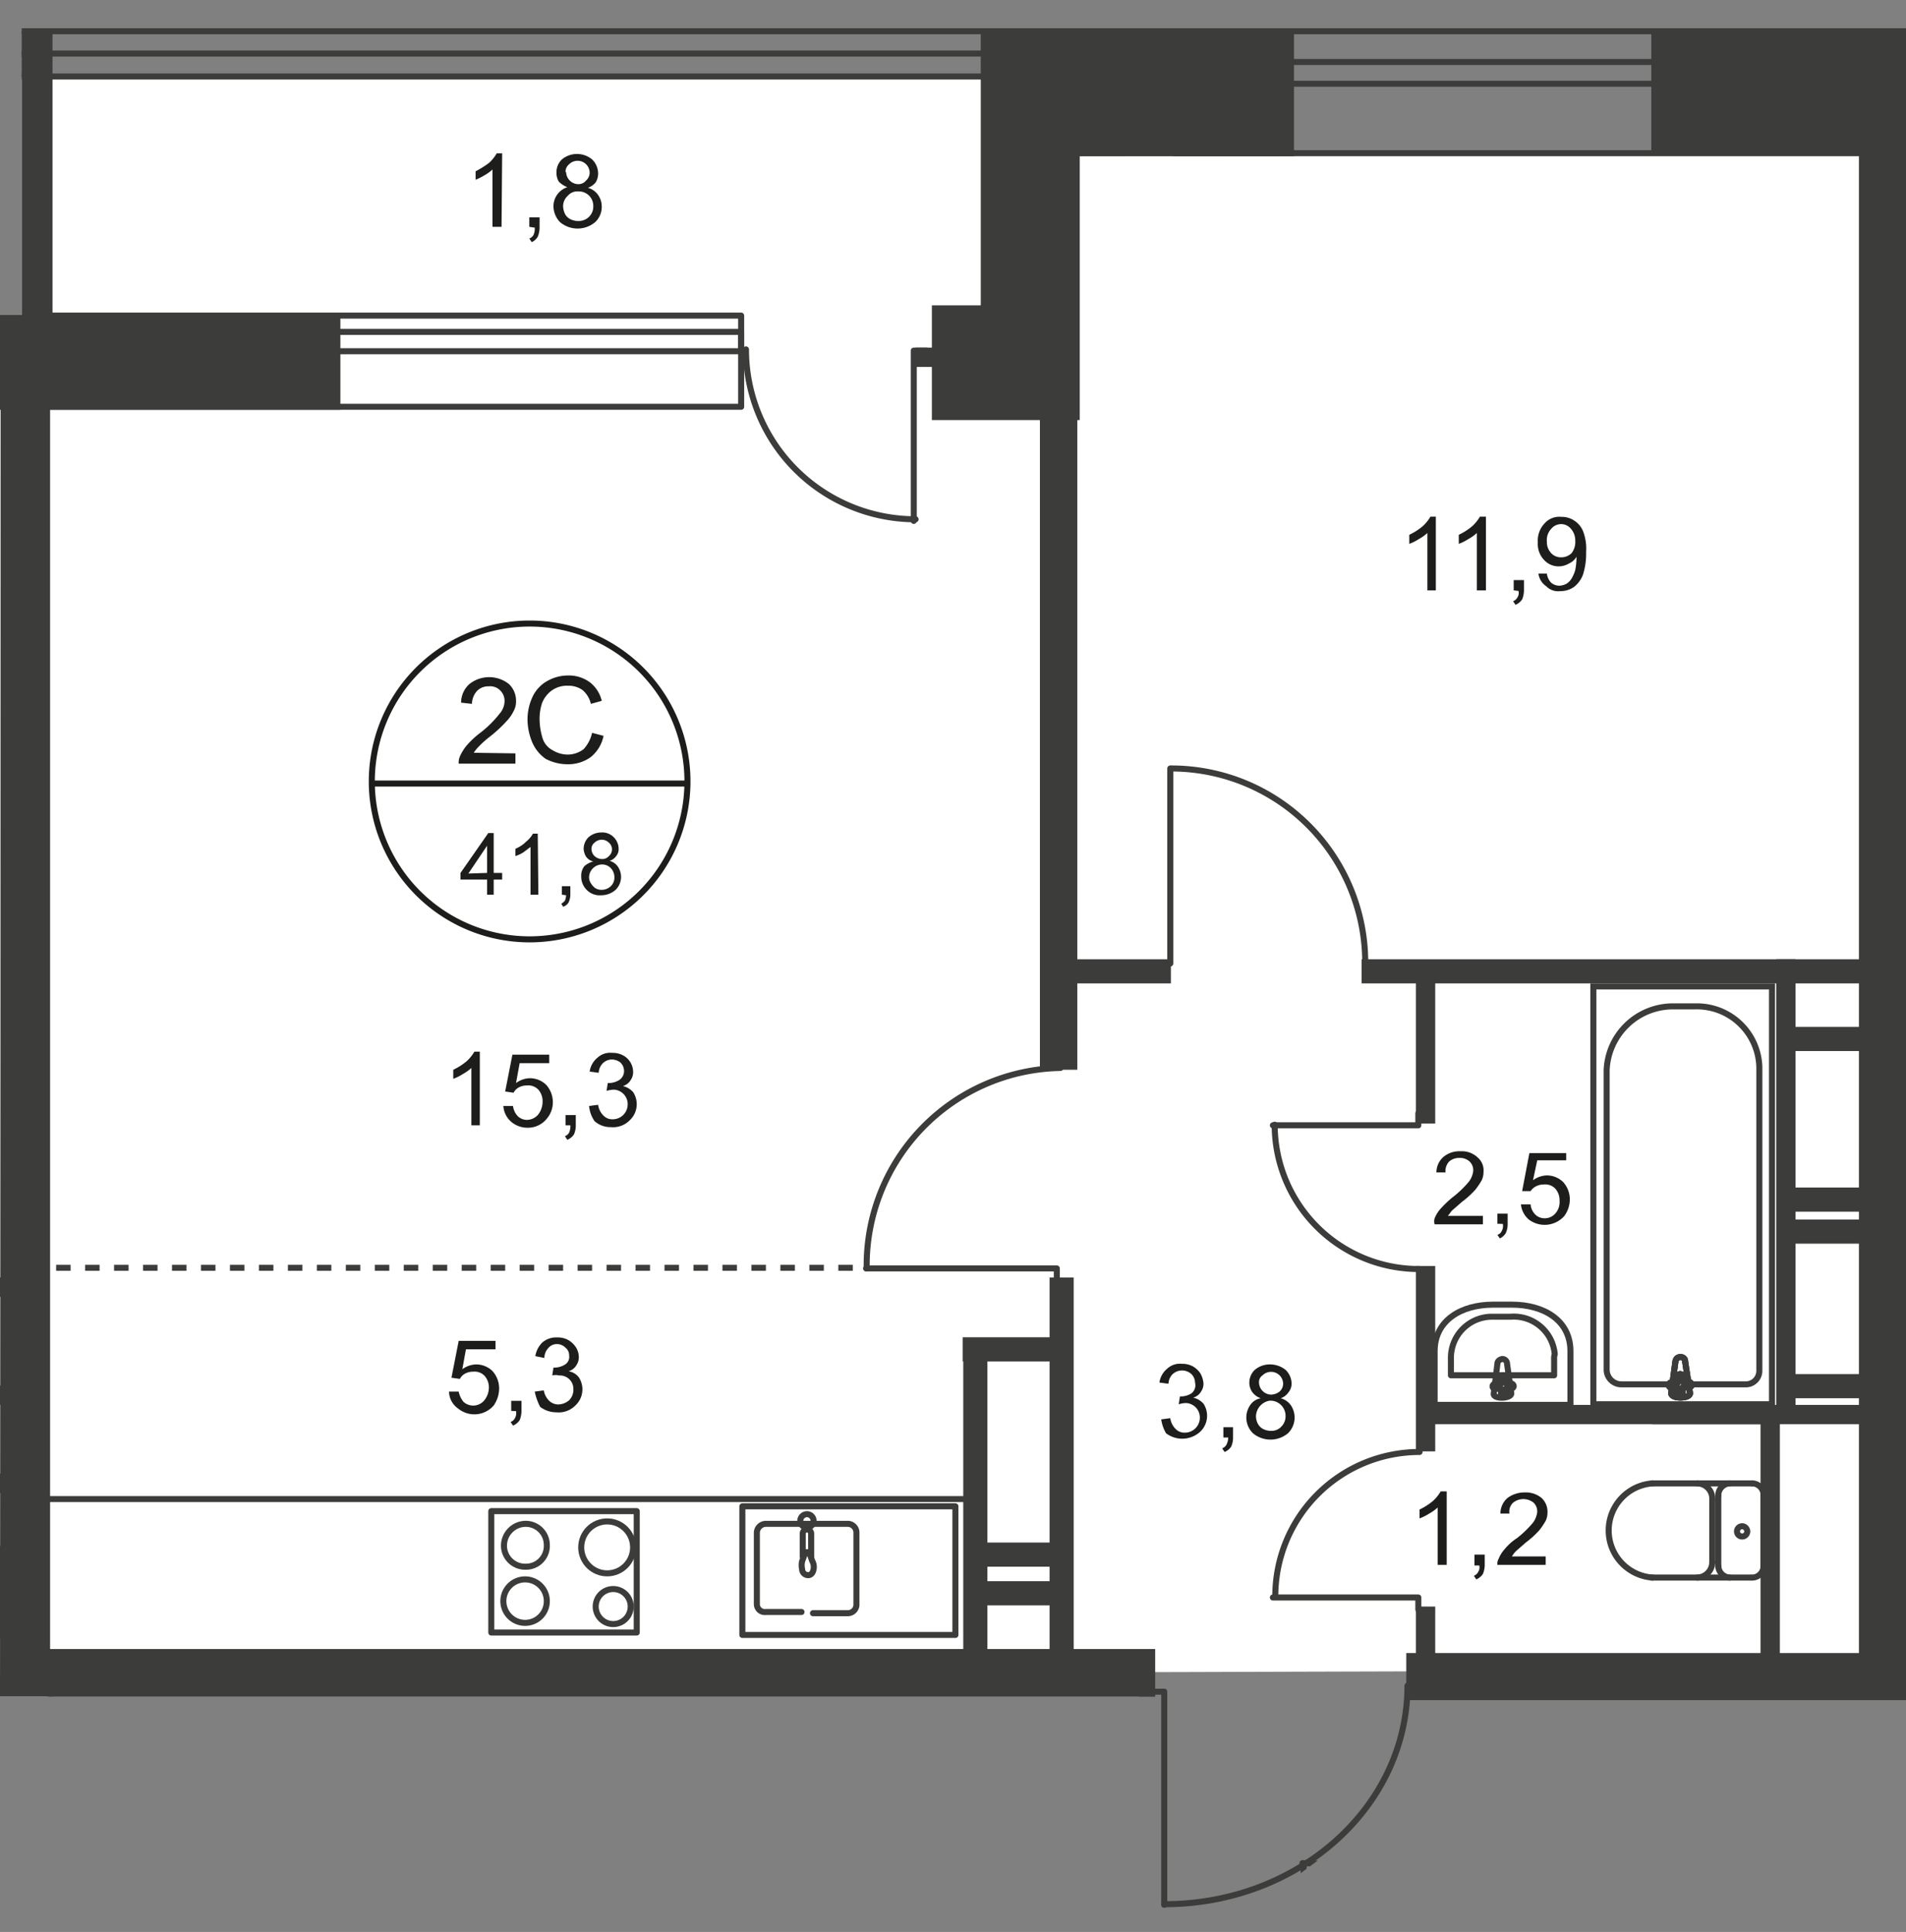 <svg id="Слой_1" data-name="Слой 1" xmlns="http://www.w3.org/2000/svg" xmlns:xlink="http://www.w3.org/1999/xlink" viewBox="0 0 315.8 319.96">
  <rect x="0" y="0" width="315.8" height="319.96" fill="#808080" stroke="none"/>
  <defs>
    <style>
      .cls-1, .cls-11, .cls-12, .cls-6, .cls-7 {
        fill: none;
      }

      .cls-2 {
        clip-path: url(#clip-path);
      }

      .cls-3 {
        clip-path: url(#clip-path-2);
      }

      .cls-4, .cls-9 {
        fill: #fff;
      }

      .cls-4 {
        fill-rule: evenodd;
      }

      .cls-5 {
        clip-path: url(#clip-path-3);
      }

      .cls-12, .cls-6, .cls-7 {
        stroke: #3c3c3b;
      }

      .cls-6 {
        stroke-linecap: round;
        stroke-linejoin: round;
      }

      .cls-12, .cls-7 {
        stroke-miterlimit: 22.93;
      }

      .cls-8 {
        fill: #3c3c3b;
      }

      .cls-10 {
        fill: #1d1d1b;
      }

      .cls-11 {
        stroke: #1d1d1b;
        stroke-miterlimit: 10;
      }

      .cls-12 {
        stroke-dasharray: 2.4 2.4;
      }
    </style>
    <clipPath id="clip-path">
      <polygon class="cls-1" points="188.69 280.97 0 280.97 0 52.17 3.6 52.17 3.6 0 315.8 0 315.8 296.88 233.57 296.88 202.34 319.96 180.62 319.96 188.69 280.97"/>
    </clipPath>
    <clipPath id="clip-path-2">
      <polygon class="cls-1" points="-238.9 622.27 -264.3 622.27 -264.3 -3.83 1142.1 -3.83 1142.1 1068.27 1045.5 1068.27 1045.5 1076.17 431.5 1076.17 -242.4 1076.17 -238.9 622.27"/>
    </clipPath>
    <clipPath id="clip-path-3">
      <rect class="cls-1" x="-3455.9" y="-692.23" width="4980.1" height="3309.9"/>
    </clipPath>
  </defs>
  <g class="cls-2">
    <g class="cls-3">
      <g>
        <polygon class="cls-4" points="313.3 25.47 456 25.47 465.1 12.87 689.6 12.87 708.1 26.47 824.4 25.47 824.4 260.17 703.5 260.17 703.5 275.37 313.3 275.37 313.3 25.47"/>
        <polygon class="cls-4" points="-248 24.27 -109.3 24.27 -94.3 12.67 162.5 12.67 178.9 25.87 315.8 25.47 311.5 276.57 8.2 277.47 6.8 348.27 -109.3 603.67 -248 603.67 -248 24.27"/>
        <g class="cls-5">
          <g>
            <path class="cls-6" d="M260.2,223.77v8.9H237.7v-8.9c0-5.1,4.4-7.7,9.7-7.7h3.1C255.8,216.07,260.2,218.67,260.2,223.77Z"/>
            <path class="cls-6" d="M257.5,225.07v2.7H240.4v-2.7a6.81,6.81,0,0,1,6.6-7h3.3a6.81,6.81,0,0,1,7.3,6.2A2.2,2.2,0,0,0,257.5,225.07Z"/>
            <path class="cls-6" d="M249.7,225.87l.7,4.9c0,.9-3.1,1-2.9,0l.6-4.9c0-.4.3-.7.8-.8A.79.79,0,0,1,249.7,225.87Z"/>
            <path class="cls-6" d="M250.8,229.57h0a.43.43,0,0,1-.4.4h-.9v.9a.4.4,0,0,1-.8,0h0V230h-1a.4.4,0,1,1,0-.8h1v-1a.43.43,0,0,1,.4-.4h0a.43.43,0,0,1,.4.4v.9h.9c.2.1.4.2.4.5Z"/>
            <path class="cls-6" d="M290.3,245.67a1.92,1.92,0,0,1,1.9,2"/>
            <line class="cls-6" x1="290.3" y1="245.67" x2="273.7" y2="245.67"/>
            <path class="cls-6" d="M273.8,261.27a7.82,7.82,0,0,1,0-15.6"/>
            <line class="cls-6" x1="273.6" y1="261.27" x2="290.1" y2="261.27"/>
            <path class="cls-6" d="M292.2,259.37a1.9,1.9,0,0,1-1.9,1.9h0"/>
            <line class="cls-6" x1="292.2" y1="259.47" x2="292.2" y2="247.77"/>
            <path class="cls-6" d="M289.5,253.67a.85.85,0,1,1-.8-.9A.88.88,0,0,1,289.5,253.67Z"/>
            <path class="cls-6" d="M286.6,261.27a2,2,0,0,1-1.9-1.9h0"/>
            <line class="cls-6" x1="284.7" y1="259.47" x2="284.7" y2="247.77"/>
            <path class="cls-6" d="M284.7,247.67a2,2,0,0,1,1.9-2"/>
            <path class="cls-6" d="M281.2,245.67a2.53,2.53,0,0,1,2.5,2.7h0"/>
            <line class="cls-6" x1="283.7" y1="248.57" x2="283.7" y2="258.77"/>
            <path class="cls-6" d="M283.7,258.67a2.56,2.56,0,0,1-2.5,2.6"/>
            <path class="cls-6" d="M134.7,267.17h5.7a1.44,1.44,0,0,0,1.5-1.3v-12.1a1.45,1.45,0,0,0-1.5-1.4H126.9a1.52,1.52,0,0,0-1.5,1.4v11.9a1.32,1.32,0,0,0,1.5,1.3h5.9"/>
            <path class="cls-7" d="M132.6,251.87a1.1,1.1,0,1,0,1.1-1.1h0A1.11,1.11,0,0,0,132.6,251.87Z"/>
            <path class="cls-7" d="M133,258v-4a.7.7,0,1,1,1.4,0v4"/>
            <path class="cls-7" d="M134.6,258.57c-.2-.5-.3-.9-.4-1.1l-.2-.4h-.5l-.2.4-.4,1.1a2.85,2.85,0,0,0,0,1.3,1,1,0,0,0,1,1c.5,0,.8-.4.9-1A1.91,1.91,0,0,0,134.6,258.57Z"/>
            <rect class="cls-6" x="123" y="249.47" width="35.3" height="21.3"/>
            <line class="cls-6" x1="161.3" y1="248.27" x2="8.3" y2="248.27"/>
            <path class="cls-6" d="M90.6,265.07a3.6,3.6,0,1,0-3.6,3.7,3.59,3.59,0,0,0,3.6-3.6Z"/>
            <rect class="cls-6" x="81.4" y="250.27" width="24.1" height="20.1"/>
            <path class="cls-6" d="M104.5,266.07a2.9,2.9,0,1,0-2.9,2.9A2.9,2.9,0,0,0,104.5,266.07Z"/>
            <circle class="cls-6" cx="100.6" cy="256.27" r="4.3"/>
            <path class="cls-6" d="M90.6,255.87a3.5,3.5,0,0,0-3.6-3.5,3.63,3.63,0,0,0-3.5,3.6,3.5,3.5,0,0,0,3.6,3.5,3.44,3.44,0,0,0,3.5-3.6Z"/>
            <path class="cls-6" d="M215.8,308.57c21.4,0,39,16.2,39,36.2"/>
            <polyline class="cls-6" points="216 308.87 216 344.87 214 344.87"/>
            <polyline class="cls-6" points="210.9 264.57 235 264.57 235 266.57"/>
            <path class="cls-6" d="M235.2,240.47a23.9,23.9,0,0,0-23.9,23.9h0"/>
            <polyline class="cls-6" points="210.9 186.37 235 186.37 235 184.37"/>
            <path class="cls-6" d="M211.2,186.27a23.9,23.9,0,0,0,23.9,23.9h0"/>
            <path class="cls-6" d="M175.7,176.87a32.7,32.7,0,0,0-32.1,33.2"/>
            <polyline class="cls-6" points="143.5 210.07 175.1 210.07 175.1 212.07"/>
            <path class="cls-6" d="M192.9,315.37c22.3,0,40.3-16.2,40.3-36.2"/>
            <polyline class="cls-6" points="192.9 315.47 192.9 280.17 190.8 280.17"/>
            <path class="cls-6" d="M83.2,308.57A36.19,36.19,0,0,0,47,344.77h0"/>
            <polyline class="cls-6" points="83.1 308.97 83.1 344.97 85.1 344.97"/>
            <path class="cls-6" d="M8.3,320.77a36.19,36.19,0,0,0,36.2-36.2h0"/>
            <polyline class="cls-6" points="44.3 284.57 8.3 284.57 8.3 279.17"/>
            <path class="cls-6" d="M123.6,57.87A28.12,28.12,0,0,0,151.7,86h0"/>
            <polyline class="cls-6" points="151.4 86.27 151.4 58.07 153.5 58.07"/>
            <path class="cls-6" d="M226.2,159.37a32.14,32.14,0,0,0-32.1-32.1"/>
            <polyline class="cls-6" points="193.9 127.27 193.9 159.57 191.9 159.57"/>
            <rect class="cls-8" x="151.7" y="57.57" width="3.2" height="3.2"/>
            <rect class="cls-6" x="194.6" y="5.17" width="270" height="20.2"/>
            <rect class="cls-6" x="194.4" y="10.27" width="246.7" height="3.6"/>
            <rect class="cls-6" x="-124.8" y="5.17" width="321" height="7.5"/>
            <line class="cls-6" x1="-124.8" y1="8.87" x2="196.2" y2="8.87"/>
            <rect class="cls-6" x="5.4" y="52.27" width="117.4" height="15.1"/>
            <rect class="cls-6" x="5.4" y="54.97" width="117.4" height="3.2"/>
            <polygon class="cls-8" points="178.9 25.87 214.4 25.87 214.4 5.17 162.5 5.17 162.5 50.57 154.4 50.57 154.4 69.57 178.9 69.57 178.9 25.87"/>
            <polygon class="cls-8" points="308 281.57 315.8 281.57 315.8 281.57 315.8 281.57 315.8 275.47 428.4 275.47 428.4 280.87 466.4 280.87 466.4 272.87 451.7 272.87 451.7 267.67 315.8 267.67 315.8 201.37 315.8 25.47 348.4 25.47 348.4 4.97 273.6 4.97 273.6 25.47 308 25.47 308 201.37 308 273.77 233 273.77 233 281.57 308 281.57"/>
            <path class="cls-8" d="M0,282.57H8.1V281H191.4v-7.9H8.3V67.87H56.4V52.17H8.7v-47H3.6v47H-44.1v15.7H.1q0,107.4-.1,214.7"/>
            <rect class="cls-8" x="172.3" y="6.37" width="6.2" height="170.8"/>
            <rect class="cls-8" x="173.9" y="211.57" width="4" height="63.5"/>
            <rect class="cls-8" x="159.6" y="221.87" width="4" height="52.6"/>
            <rect class="cls-8" x="162.6" y="255.47" width="13.4" height="4"/>
            <rect class="cls-8" x="-69.2" y="277.47" width="77.4" height="3.2"/>
            <rect class="cls-8" x="-70.6" y="229.47" width="75.9" height="3.2"/>
            <rect class="cls-8" x="-29.8" y="244.07" width="35.1" height="3.2"/>
            <rect class="cls-8" x="225.6" y="158.87" width="87.4" height="4"/>
            <rect class="cls-8" x="176" y="158.87" width="18" height="4"/>
            <rect class="cls-8" x="234.6" y="209.67" width="3.2" height="30.7"/>
            <rect class="cls-8" x="234.6" y="160.77" width="3.2" height="25.3"/>
            <rect class="cls-8" x="234.6" y="266.07" width="3.2" height="10.7"/>
            <rect class="cls-8" x="236.2" y="232.67" width="75.4" height="3.2"/>
            <rect class="cls-8" x="291.7" y="234.37" width="3.2" height="40.5"/>
            <rect class="cls-8" x="294.3" y="158.87" width="3.2" height="74.7"/>
            <rect class="cls-7" x="264" y="163.37" width="29.6" height="69.2"/>
            <path class="cls-7" d="M266.2,177.27v49.6a2.45,2.45,0,0,0,2.5,2.4h20.5a2.24,2.24,0,0,0,2.3-2.2h0v-50.4a10.35,10.35,0,0,0-10.6-10h-3.6A11,11,0,0,0,266.2,177.27Z"/>
            <path class="cls-9" d="M279.2,225.47l.8,5.2c.2,1-3.2,1.1-3.1,0l.7-5.2a.82.82,0,0,1,1-.7.67.67,0,0,1,.6.7"/>
            <path class="cls-7" d="M279.2,225.47l.8,5.2c.2,1-3.2,1.1-3.1,0l.7-5.2a.82.82,0,0,1,1-.7.67.67,0,0,1,.6.7Z"/>
            <path class="cls-7" d="M279.2,225.47l.8,5.2c.2,1-3.2,1.1-3.1,0l.7-5.2a.82.82,0,0,1,1-.7.67.67,0,0,1,.6.7Z"/>
            <path class="cls-6" d="M279.2,225.47l.8,5.2c.2,1-3.2,1.1-3.1,0l.7-5.2a.82.82,0,0,1,1-.7.67.67,0,0,1,.6.7Z"/>
            <path class="cls-9" d="M280.3,229.37h0a.46.46,0,0,1-.5.4h-1v1a.46.46,0,0,1-.5.4h0a.37.37,0,0,1-.4-.4h0v-1h-1a.37.37,0,0,1-.4-.4h0a.43.43,0,0,1,.4-.4H278v-1a.43.43,0,0,1,.4-.4.66.66,0,0,1,.5.4v.9h1c.2.1.4.2.4.5"/>
            <path class="cls-6" d="M280.3,229.37h0a.46.46,0,0,1-.5.4h-1v1a.46.46,0,0,1-.5.4h0a.37.37,0,0,1-.4-.4h0v-1h-1a.37.37,0,0,1-.4-.4h0a.43.43,0,0,1,.4-.4H278v-1a.43.43,0,0,1,.4-.4.66.66,0,0,1,.5.4v.9h1A.66.66,0,0,1,280.3,229.37Z"/>
            <path class="cls-6" d="M280.3,229.37h0a.46.46,0,0,1-.5.4h-1v1a.46.46,0,0,1-.5.4h0a.37.37,0,0,1-.4-.4h0v-1h-1a.37.37,0,0,1-.4-.4h0a.43.43,0,0,1,.4-.4H278v-1a.43.43,0,0,1,.4-.4.66.66,0,0,1,.5.4v.9h1A.66.66,0,0,1,280.3,229.37Z"/>
            <path class="cls-6" d="M280.3,229.37h0a.46.46,0,0,1-.5.4h-1v1a.46.46,0,0,1-.5.4h0a.37.37,0,0,1-.4-.4h0v-1h-1a.37.37,0,0,1-.4-.4h0a.43.43,0,0,1,.4-.4H278v-1a.43.43,0,0,1,.4-.4.66.66,0,0,1,.5.4v.9h1A.66.66,0,0,1,280.3,229.37Z"/>
            <rect class="cls-8" x="273.8" y="232.67" width="19.2" height="3.2"/>
          </g>
        </g>
        <g class="cls-5">
          <g>
            <rect class="cls-8" x="159.5" y="221.47" width="15.2" height="4"/>
            <rect class="cls-8" x="162.4" y="261.87" width="13.4" height="4"/>
            <path class="cls-6" d="M-1.4,256a1.81,1.81,0,0,1,1.8,1.9"/>
            <path class="cls-6" d="M.4,269.57a2,2,0,0,1-1.9,2"/>
            <line class="cls-6" x1="0.4" y1="269.77" x2="0.4" y2="258.07"/>
            <rect class="cls-8" x="296.7" y="170.07" width="15.2" height="4"/>
            <rect class="cls-8" x="295.2" y="196.67" width="15.2" height="4"/>
            <rect class="cls-8" x="295.7" y="201.97" width="15.2" height="4"/>
            <rect class="cls-8" x="295.5" y="227.57" width="15.2" height="4"/>
            <rect class="cls-8" x="-70.9" y="211.57" width="76.2" height="3.2"/>
          </g>
        </g>
        <g>
          <path class="cls-10" d="M83.1,37.57H81.6v-9.5a7.1,7.1,0,0,1-1.4,1,9.14,9.14,0,0,1-1.4.7v-1.4A16.44,16.44,0,0,0,81,27a6.53,6.53,0,0,0,1.3-1.6h.9Z"/>
          <path class="cls-10" d="M87.7,37.57V36h1.7v1.7a4,4,0,0,1-.3,1.5,2.19,2.19,0,0,1-1,.9l-.4-.6a1.34,1.34,0,0,0,.7-.6,2.54,2.54,0,0,0,.2-1.2Z"/>
          <path class="cls-10" d="M94,31a4.19,4.19,0,0,1-1.4-.9,2.82,2.82,0,0,1-.4-1.5,2.94,2.94,0,0,1,.9-2.2,3.92,3.92,0,0,1,5,0,3.26,3.26,0,0,1,1,2.3,2.82,2.82,0,0,1-.4,1.5,2.8,2.8,0,0,1-1.3.9,3,3,0,0,1,1.7,1.2,3.29,3.29,0,0,1,.6,1.9,3.47,3.47,0,0,1-1.1,2.6,4.53,4.53,0,0,1-5.8,0,3.86,3.86,0,0,1-1.1-2.7A3.34,3.34,0,0,1,94,31Zm-.7,3.1a3.08,3.08,0,0,0,.3,1.3,2,2,0,0,0,.9.9,2.77,2.77,0,0,0,1.3.3,2.41,2.41,0,0,0,1.8-.7,2.34,2.34,0,0,0,.7-1.7,2.4,2.4,0,0,0-2.5-2.5,2.06,2.06,0,0,0-1.7.7,2.34,2.34,0,0,0-.8,1.8Zm.5-5.6a2.05,2.05,0,0,0,2,2,1.61,1.61,0,0,0,1.3-.6,1.76,1.76,0,0,0,.6-1.3,2,2,0,0,0-3.4-1.4,1.61,1.61,0,0,0-.6,1.3Z"/>
        </g>
        <g class="cls-5">
          <g>
            <path class="cls-11" d="M113.9,129.77a26.15,26.15,0,1,1-26.1-26.5,26.14,26.14,0,0,1,26.1,26.5Z"/>
            <line class="cls-11" x1="61.5" y1="129.77" x2="114.2" y2="129.77"/>
          </g>
        </g>
        <g>
          <path class="cls-10" d="M85.4,124.77v1.7H76a2.54,2.54,0,0,1,.2-1.2,7.61,7.61,0,0,1,1.2-1.9,15.07,15.07,0,0,1,2.3-2.1,18.18,18.18,0,0,0,3.1-3.1,3.23,3.23,0,0,0,.8-2.1,2.41,2.41,0,0,0-.7-1.7,2.28,2.28,0,0,0-1.9-.7,2.57,2.57,0,0,0-2,.8,3.23,3.23,0,0,0-.8,2.1l-1.8-.2a4.1,4.1,0,0,1,1.4-3.1,5.26,5.26,0,0,1,6.5,0,3.78,3.78,0,0,1,1.2,2.8,3.29,3.29,0,0,1-.4,1.7,6.57,6.57,0,0,1-1.2,1.7,21.6,21.6,0,0,1-2.7,2.5,17.11,17.11,0,0,0-2,1.8,5.5,5.5,0,0,0-.7.9Z"/>
          <path class="cls-10" d="M98.1,121.37l1.9.5a6.06,6.06,0,0,1-2.1,3.5,6.36,6.36,0,0,1-3.8,1.2,7.79,7.79,0,0,1-3.7-.9,6.43,6.43,0,0,1-2.2-2.7,10,10,0,0,1-.8-3.8,8.91,8.91,0,0,1,.9-3.9,5.8,5.8,0,0,1,2.4-2.5,6.92,6.92,0,0,1,3.4-.9,5.89,5.89,0,0,1,3.6,1.1,5.44,5.44,0,0,1,2,3.1l-1.8.5a4.25,4.25,0,0,0-1.4-2.3,4,4,0,0,0-2.4-.7,4.3,4.3,0,0,0-2.7.8,4.74,4.74,0,0,0-1.6,2.1,8.42,8.42,0,0,0-.4,2.7,11.15,11.15,0,0,0,.5,3.1,3.39,3.39,0,0,0,1.7,2,4.81,4.81,0,0,0,2.4.7,4.39,4.39,0,0,0,2.7-.9A5.85,5.85,0,0,0,98.1,121.37Z"/>
        </g>
        <g>
          <path class="cls-10" d="M80.7,148.17v-2.5H76.3v-1.1l4.6-6.6h.9v6.6h1.4v1.1H81.8v2.5Zm0-3.6v-4.5l-3.1,4.6Z"/>
          <path class="cls-10" d="M89.2,148.17H87.9v-7.9l-1.2.9a5.17,5.17,0,0,1-1.3.6v-1.2a5.67,5.67,0,0,0,1.8-1.2,4.49,4.49,0,0,0,1.1-1.3h.8Z"/>
          <path class="cls-10" d="M93.1,148.17v-1.4h1.4v1.4a3.08,3.08,0,0,1-.3,1.3,1.6,1.6,0,0,1-.9.7l-.3-.5a2.65,2.65,0,0,0,.6-.5,2.92,2.92,0,0,0,.2-.9Z"/>
          <path class="cls-10" d="M98.3,142.67a2,2,0,0,1-1.2-.8,2.84,2.84,0,0,1-.4-1.3,2.73,2.73,0,0,1,.8-1.9,3.23,3.23,0,0,1,2.1-.8,2.65,2.65,0,0,1,2.1.8,2.73,2.73,0,0,1,.8,1.9,1.75,1.75,0,0,1-.4,1.2,2.1,2.1,0,0,1-1.1.8,2.43,2.43,0,0,1,1.4,1,3,3,0,0,1-.4,3.8,3.58,3.58,0,0,1-2.4.9,3,3,0,0,1-2.4-.9,3.1,3.1,0,0,1-.9-2.2,2.62,2.62,0,0,1,.5-1.7A3.61,3.61,0,0,1,98.3,142.67Zm-.7,2.6a1.69,1.69,0,0,0,.3,1,2.7,2.7,0,0,0,.7.8,2,2,0,0,0,1.1.3,2.2,2.2,0,0,0,1.5-.6,2,2,0,0,0,.6-1.5,2.2,2.2,0,0,0-.6-1.5,2,2,0,0,0-1.5-.6,2.18,2.18,0,0,0-2.1,2.1Zm.4-4.7a1.66,1.66,0,0,0,.5,1.2,1.85,1.85,0,0,0,1.2.5,1.46,1.46,0,0,0,1.2-.5,1.46,1.46,0,0,0,0-2.2,1.69,1.69,0,0,0-2.4,0A1.23,1.23,0,0,0,98,140.57Z"/>
        </g>
        <g>
          <path class="cls-10" d="M79.6,186.37H78.1v-9.5a7.1,7.1,0,0,1-1.4,1,8,8,0,0,1-1.6.8v-1.5a10.23,10.23,0,0,0,2.2-1.4,6.53,6.53,0,0,0,1.3-1.6h.9v12.2Z"/>
          <path class="cls-10" d="M83.4,183.17H85a3,3,0,0,0,.8,1.7,2.2,2.2,0,0,0,1.5.6,2.5,2.5,0,0,0,1.8-.8,3.49,3.49,0,0,0,.8-2.2,2.88,2.88,0,0,0-.7-2,2.28,2.28,0,0,0-1.9-.7,2.77,2.77,0,0,0-1.3.3,2,2,0,0,0-.9.9l-1.4-.2,1.2-6.1H91v1.4H86.1l-.6,3.3a4,4,0,0,1,2.3-.8,3.86,3.86,0,0,1,2.7,1.1,4.3,4.3,0,0,1,1.1,2.8,4.19,4.19,0,0,1-1,2.8,4,4,0,0,1-3.1,1.5,4.19,4.19,0,0,1-2.7-.9A3.79,3.79,0,0,1,83.4,183.17Z"/>
          <path class="cls-10" d="M93.7,186.37v-1.7h1.7v1.7a3.65,3.65,0,0,1-.3,1.5,2.44,2.44,0,0,1-1.1.9l-.4-.6a1.34,1.34,0,0,0,.7-.6,2.54,2.54,0,0,0,.2-1.2Z"/>
          <path class="cls-10" d="M97.6,183.17l1.5-.2a3.1,3.1,0,0,0,.9,1.8,2,2,0,0,0,1.5.6,2.48,2.48,0,0,0,2.5-2.5h0a2.4,2.4,0,0,0-2.2-2.4h-.2a4.25,4.25,0,0,0-1.1.2l.2-1.3h.2a3.37,3.37,0,0,0,1.7-.5,1.76,1.76,0,0,0,.8-1.5,2,2,0,0,0-.6-1.4,2.39,2.39,0,0,0-1.4-.5,2.2,2.2,0,0,0-1.5.6,2.36,2.36,0,0,0-.7,1.6l-1.5-.2a3.6,3.6,0,0,1,1.3-2.3,3.07,3.07,0,0,1,2.4-.8,3.66,3.66,0,0,1,1.8.4,3.13,3.13,0,0,1,1.7,2.7,2.3,2.3,0,0,1-.4,1.4,2.21,2.21,0,0,1-1.3,1,3.23,3.23,0,0,1,1.7,1,3.64,3.64,0,0,1-.6,4.7,3.86,3.86,0,0,1-3.1,1.1,3.94,3.94,0,0,1-2.7-1A5.38,5.38,0,0,1,97.6,183.17Z"/>
        </g>
        <g>
          <path class="cls-10" d="M74.4,230.47H76a3.81,3.81,0,0,0,.8,1.7,2.39,2.39,0,0,0,3.4-.2,3.44,3.44,0,0,0,.8-2.1,2.88,2.88,0,0,0-.7-2,2.28,2.28,0,0,0-1.9-.7,2.77,2.77,0,0,0-1.3.3,2,2,0,0,0-.9.9l-1.4-.2,1.2-6.1h6.1v1.4H77.2l-.6,3.3a4,4,0,0,1,2.3-.8,3.86,3.86,0,0,1,2.7,1.1,4.3,4.3,0,0,1,1.1,2.8,5,5,0,0,1-.9,2.9,4.24,4.24,0,0,1-5.9.5A3.47,3.47,0,0,1,74.4,230.47Z"/>
          <path class="cls-10" d="M84.7,233.67V232h1.7v1.7a4,4,0,0,1-.3,1.5,2.44,2.44,0,0,1-1.1.9l-.4-.6a1.34,1.34,0,0,0,.7-.6,1.72,1.72,0,0,0,.2-1.2Z"/>
          <path class="cls-10" d="M88.6,230.47l1.5-.2A3.15,3.15,0,0,0,91,232a2.2,2.2,0,0,0,1.5.6,2.87,2.87,0,0,0,1.8-.7,2.41,2.41,0,0,0,.7-1.8,2.19,2.19,0,0,0-.7-1.7,2.24,2.24,0,0,0-1.7-.6,2.05,2.05,0,0,0-1.1,0l.2-1.3h.2a3.37,3.37,0,0,0,1.7-.5,1.49,1.49,0,0,0,.7-1.5,1.61,1.61,0,0,0-.6-1.3,2,2,0,0,0-1.4-.6,1.82,1.82,0,0,0-1.4.6,2.41,2.41,0,0,0-.7,1.7l-1.5-.3a4,4,0,0,1,1.2-2.3,3.49,3.49,0,0,1,2.4-.8,3.66,3.66,0,0,1,1.8.4,3.74,3.74,0,0,1,1.3,1.2,3,3,0,0,1,.5,1.6,2.3,2.3,0,0,1-.4,1.4,2.21,2.21,0,0,1-1.3,1,2.7,2.7,0,0,1,1.7,1,3.64,3.64,0,0,1-.6,4.7,3.86,3.86,0,0,1-3.1,1.1,4.39,4.39,0,0,1-2.7-.9A9.49,9.49,0,0,1,88.6,230.47Z"/>
        </g>
        <g>
          <path class="cls-10" d="M192.4,235.07l1.5-.2a3.1,3.1,0,0,0,.9,1.8,2,2,0,0,0,1.5.6,2.48,2.48,0,0,0,2.5-2.5h0a2.4,2.4,0,0,0-2.2-2.4h-.2a4.25,4.25,0,0,0-1.1.2l.2-1.3h.2a3.37,3.37,0,0,0,1.7-.5,1.72,1.72,0,0,0,.6-1.8,2,2,0,0,0-.6-1.4,2.3,2.3,0,0,0-3.1,0,2.36,2.36,0,0,0-.7,1.6l-1.5-.2a3.6,3.6,0,0,1,1.3-2.3,3.07,3.07,0,0,1,2.4-.8,3.66,3.66,0,0,1,1.8.4,3.74,3.74,0,0,1,1.3,1.2,4.28,4.28,0,0,1,.5,1.6,2.3,2.3,0,0,1-.4,1.4,2.21,2.21,0,0,1-1.3,1,3.23,3.23,0,0,1,1.7,1,3.64,3.64,0,0,1-.6,4.7,4.43,4.43,0,0,1-5.6.2A6.31,6.31,0,0,1,192.4,235.07Z"/>
          <path class="cls-10" d="M202.7,238.07v-1.7h1.6v1.7a3.65,3.65,0,0,1-.3,1.5,2.44,2.44,0,0,1-1.1.9l-.4-.6a1.34,1.34,0,0,0,.7-.6,2.66,2.66,0,0,0,.3-1.2Z"/>
          <path class="cls-10" d="M208.9,231.57a2.81,2.81,0,0,1-1.4-1,2.69,2.69,0,0,1-.5-1.5,2.94,2.94,0,0,1,.9-2.2,3.84,3.84,0,0,1,2.5-.9,4.11,4.11,0,0,1,2.6.9,3.21,3.21,0,0,1,1,2.2,2.26,2.26,0,0,1-.5,1.5,2.56,2.56,0,0,1-1.3,1,3,3,0,0,1,1.7,1.2,3.63,3.63,0,0,1-.5,4.6,4.53,4.53,0,0,1-5.8,0,3.63,3.63,0,0,1-.5-4.6A2.66,2.66,0,0,1,208.9,231.57Zm-.8,3a2.66,2.66,0,0,0,.3,1.2,2,2,0,0,0,.9.9,2.77,2.77,0,0,0,1.3.3,2.19,2.19,0,0,0,1.7-.7,2.41,2.41,0,0,0,.7-1.8,2.52,2.52,0,0,0-2.4-2.5h-.2a2.69,2.69,0,0,0-2.3,2.6Zm.5-5.6a2.05,2.05,0,0,0,2,2,2.39,2.39,0,0,0,1.4-.5,1.76,1.76,0,0,0,.6-1.3,2,2,0,0,0-3.4-1.4,1.31,1.31,0,0,0-.6,1.2Z"/>
        </g>
        <g>
          <path class="cls-10" d="M245.7,201.37v1.4h-8a1.7,1.7,0,0,1,0-1,5.37,5.37,0,0,1,1-1.6,18,18,0,0,1,2-1.9,16.61,16.61,0,0,0,2.7-2.6,3.59,3.59,0,0,0,.7-1.8,2,2,0,0,0-.6-1.5,2.35,2.35,0,0,0-1.7-.6,2.52,2.52,0,0,0-1.7.6,2.33,2.33,0,0,0-.6,1.8H238a3.37,3.37,0,0,1,1.2-2.6,4.1,4.1,0,0,1,2.8-.9,3.74,3.74,0,0,1,2.8,1,2.8,2.8,0,0,1,1,2.4,3.19,3.19,0,0,1-.3,1.4,13,13,0,0,1-1,1.5,15.07,15.07,0,0,1-2.3,2.1c-.9.8-1.5,1.3-1.7,1.5l-.6.8Z"/>
          <path class="cls-10" d="M248.1,202.67V201h1.7v1.7a3.65,3.65,0,0,1-.3,1.5,2.19,2.19,0,0,1-1,.9l-.4-.6a1.06,1.06,0,0,0,.7-.6,1.72,1.72,0,0,0,.2-1.2Z"/>
          <path class="cls-10" d="M252,199.47h1.6a2.72,2.72,0,0,0,.8,1.7,2.2,2.2,0,0,0,1.5.6,2.34,2.34,0,0,0,1.8-.8,2.83,2.83,0,0,0,.7-2.1,2.88,2.88,0,0,0-.7-2,2.28,2.28,0,0,0-1.9-.7,2.77,2.77,0,0,0-1.3.3,2.36,2.36,0,0,0-.9.8h-1.4l1.2-6.3h6.1v1.2h-4.8l-.7,3.3a4,4,0,0,1,2.3-.8,3.86,3.86,0,0,1,2.7,1.1,4.3,4.3,0,0,1,1.1,2.8,4.68,4.68,0,0,1-.9,2.8,4.35,4.35,0,0,1-5.9.6A3.82,3.82,0,0,1,252,199.47Z"/>
        </g>
        <g>
          <path class="cls-10" d="M239.7,259.17h-1.5v-9.5a7.1,7.1,0,0,1-1.4,1,8,8,0,0,1-1.6.8V250a10.23,10.23,0,0,0,2.2-1.4,6.53,6.53,0,0,0,1.3-1.6h1Z"/>
          <path class="cls-10" d="M244.3,259.17v-1.7H246v1.7a4,4,0,0,1-.3,1.5,2.44,2.44,0,0,1-1.1.9l-.4-.6a1.34,1.34,0,0,0,.7-.6,1.39,1.39,0,0,0,.2-1.1h-.8Z"/>
          <path class="cls-10" d="M256.1,257.77v1.4h-8a1.64,1.64,0,0,1,.2-1,5.37,5.37,0,0,1,1-1.6,8.6,8.6,0,0,1,2-1.8,16.61,16.61,0,0,0,2.7-2.6,3.59,3.59,0,0,0,.7-1.8,2,2,0,0,0-.6-1.5,2.71,2.71,0,0,0-3.4,0,2,2,0,0,0-.6,1.8h-1.5a3.37,3.37,0,0,1,1.2-2.6,4.68,4.68,0,0,1,2.8-.9,4.1,4.1,0,0,1,2.8.9,3.1,3.1,0,0,1,1,2.4,3.19,3.19,0,0,1-.3,1.4,13,13,0,0,1-1,1.5,15.07,15.07,0,0,1-2.3,2.1c-.9.8-1.5,1.3-1.7,1.5s-.4.5-.6.8Z"/>
        </g>
        <path class="cls-10" d="M238,97.77h-1.5v-9.5a7.1,7.1,0,0,1-1.4,1,8,8,0,0,1-1.6.8v-1.5a10.23,10.23,0,0,0,2.2-1.4,6.53,6.53,0,0,0,1.3-1.6h.9v12.2Z"/>
        <g>
          <path class="cls-10" d="M246.2,97.77h-1.5v-9.5a7.1,7.1,0,0,1-1.4,1,8,8,0,0,1-1.6.8v-1.5a10.23,10.23,0,0,0,2.2-1.4,6.53,6.53,0,0,0,1.3-1.6h1Z"/>
          <path class="cls-10" d="M250.8,97.77v-1.7h1.7v1.7a4,4,0,0,1-.3,1.5,2.44,2.44,0,0,1-1.1.9l-.4-.6a1.34,1.34,0,0,0,.7-.6,1.39,1.39,0,0,0,.2-1.1Z"/>
          <path class="cls-10" d="M254.9,95h1.4a2.63,2.63,0,0,0,.7,1.5,2.11,2.11,0,0,0,1.3.5,2.66,2.66,0,0,0,1.2-.3,2.58,2.58,0,0,0,.9-.9,5.91,5.91,0,0,0,.6-1.4,11,11,0,0,0,.2-1.8v-.4a2.54,2.54,0,0,1-1.2,1.1,3.37,3.37,0,0,1-1.7.5,3.25,3.25,0,0,1-2.5-1.1,3.83,3.83,0,0,1-1-2.9,4.11,4.11,0,0,1,1.1-3.1,3.25,3.25,0,0,1,2.8-1.1,3.7,3.7,0,0,1,2.1.6,3.76,3.76,0,0,1,1.5,1.8,8,8,0,0,1,.5,3.4,11.42,11.42,0,0,1-.5,3.7,4.53,4.53,0,0,1-1.5,2.1,3.89,3.89,0,0,1-2.3.7,2.74,2.74,0,0,1-2.3-.8A3,3,0,0,1,254.9,95Zm6.1-5.4a2.88,2.88,0,0,0-.7-2,2.09,2.09,0,0,0-1.6-.8,2.14,2.14,0,0,0-1.7.8,2.7,2.7,0,0,0-.7,2.1,2.64,2.64,0,0,0,.7,1.9,2.19,2.19,0,0,0,1.7.7,2.41,2.41,0,0,0,1.7-.7A3,3,0,0,0,261,89.57Z"/>
        </g>
        <g class="cls-5">
          <line class="cls-12" x1="141.3" y1="209.97" x2="5.3" y2="209.97"/>
        </g>
      </g>
    </g>
  </g>
</svg>
